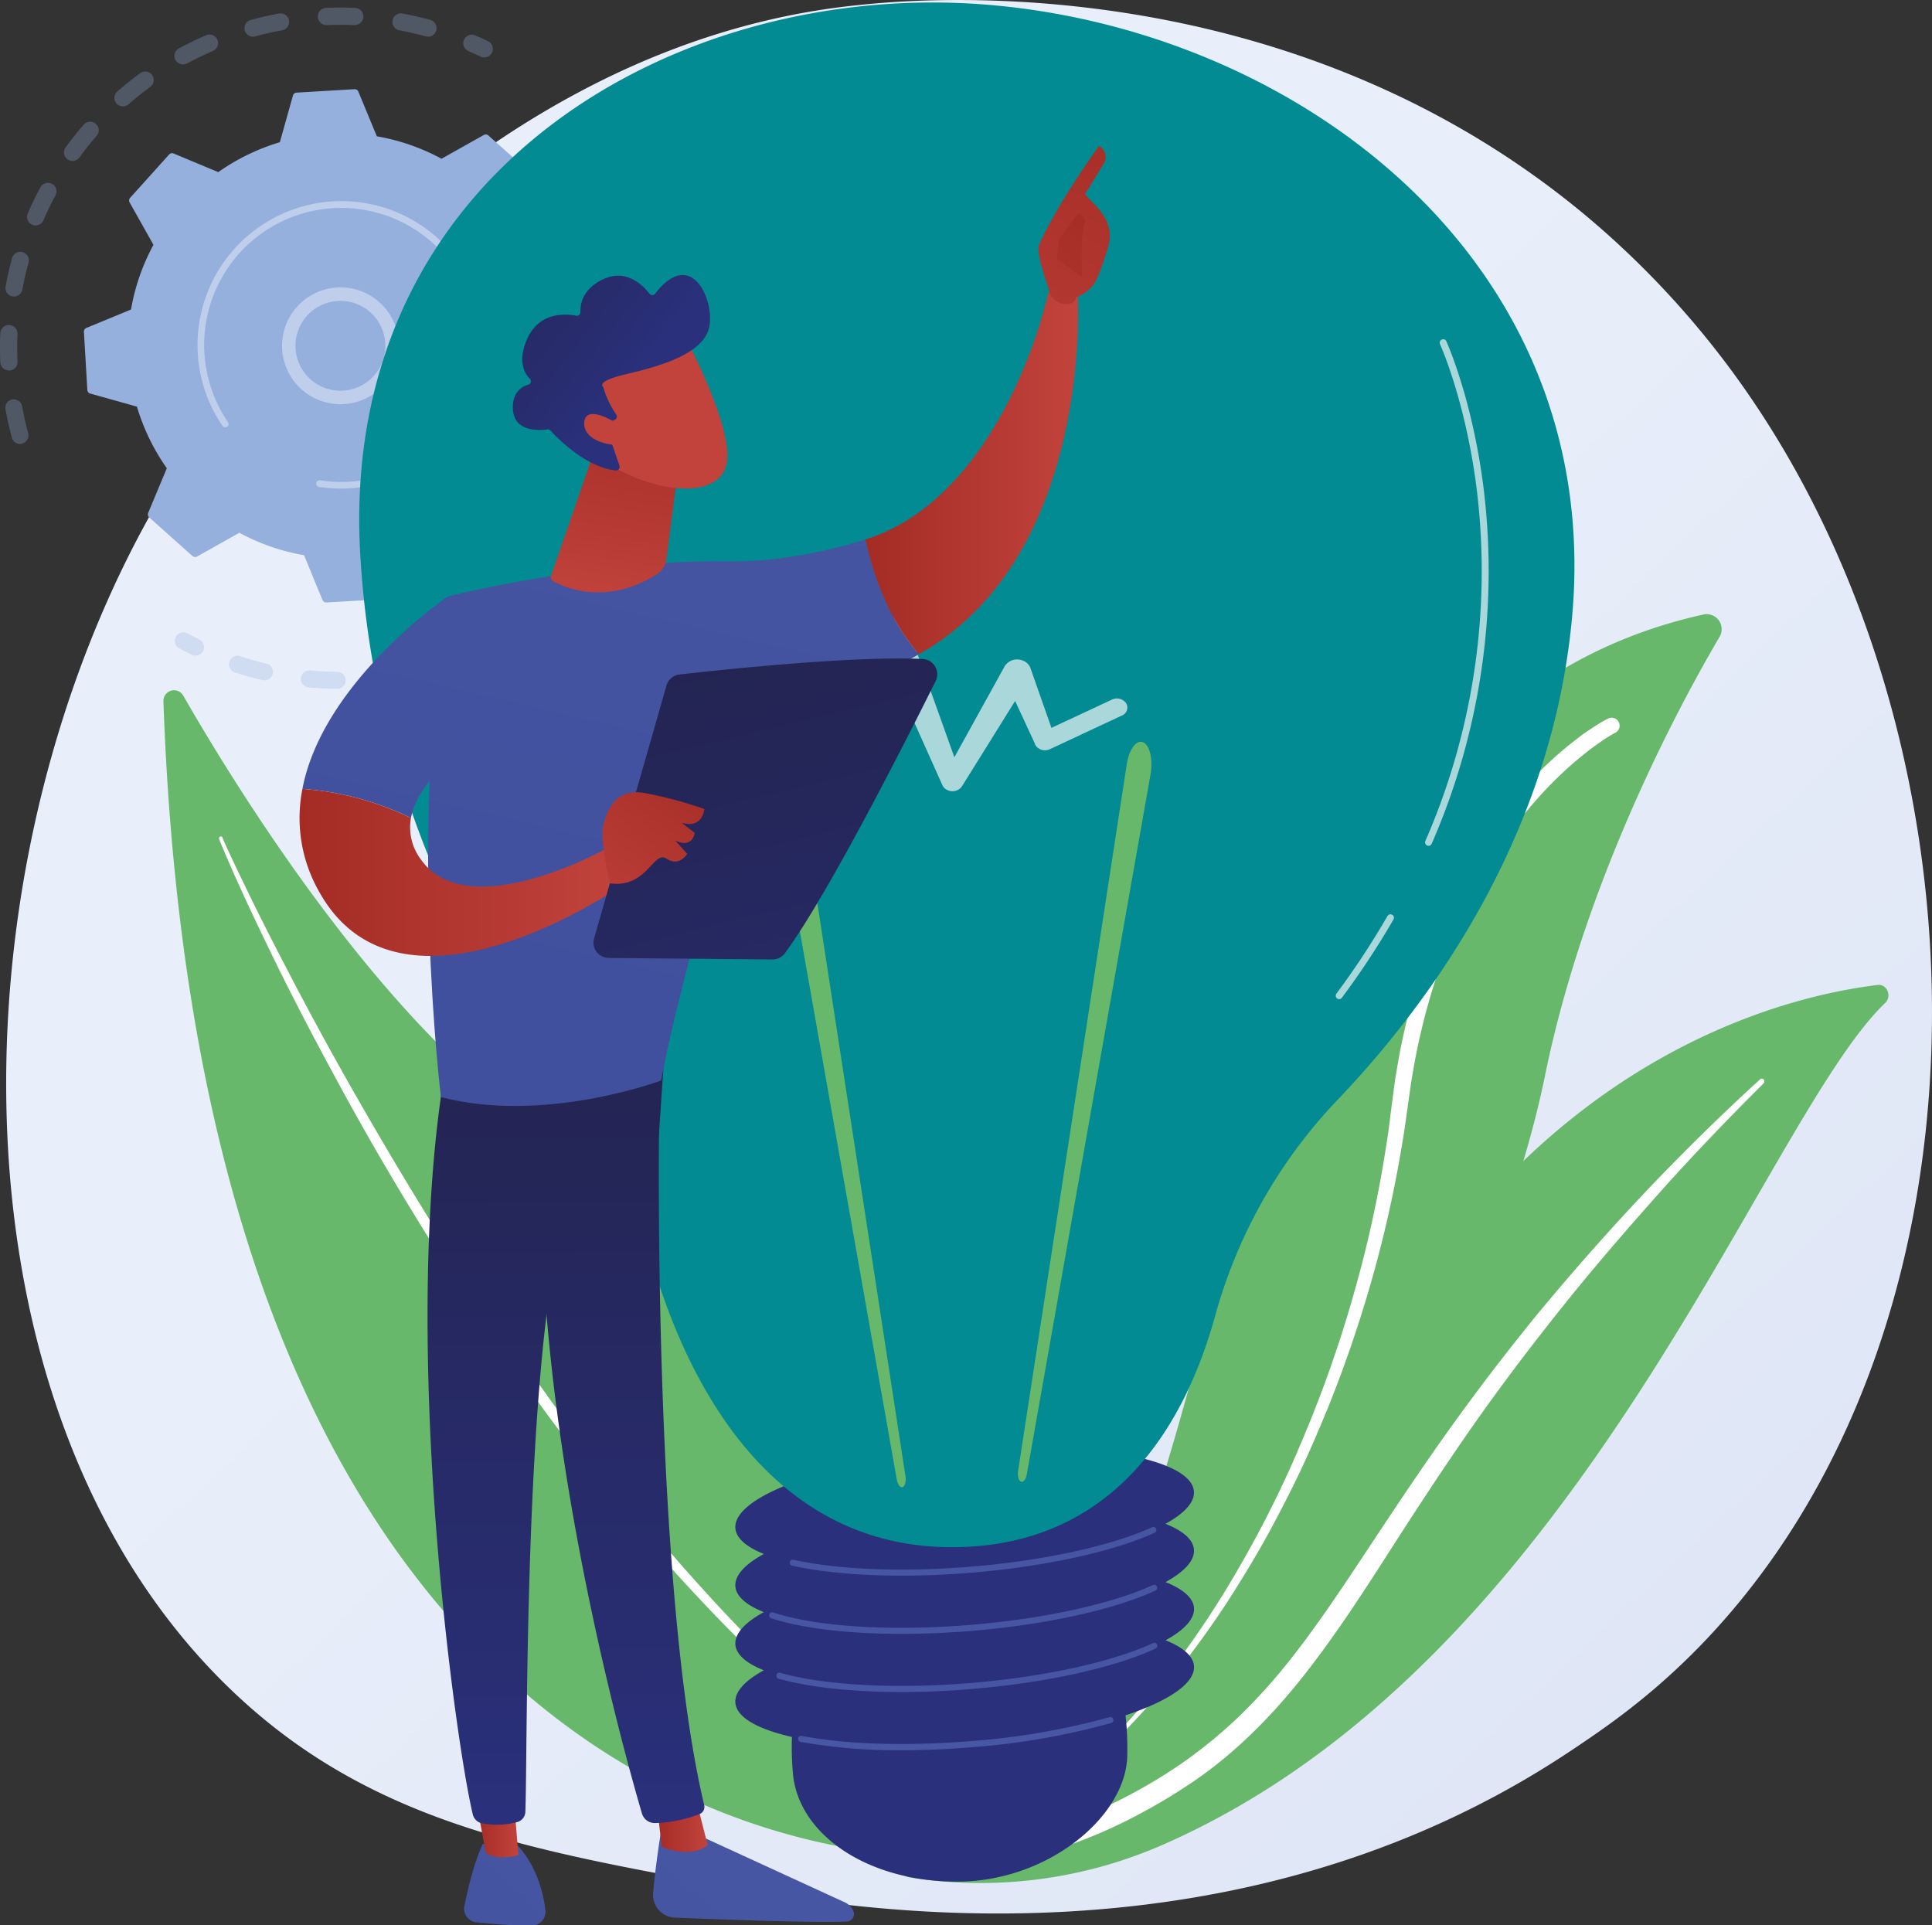<svg xmlns="http://www.w3.org/2000/svg" xmlns:xlink="http://www.w3.org/1999/xlink" viewBox="0 0 562.25 560.33"><rect x="0" y="0" width="562.25" height="560.33" fill="#333333" stroke="none"/><defs><style>.cls-1{isolation:isolate;}.cls-2{fill:url(#linear-gradient);}.cls-3{fill:#67b86a;}.cls-15,.cls-4,.cls-5{fill:#fff;}.cls-4{mix-blend-mode:soft-light;}.cls-6{opacity:0.3;}.cls-7{fill:#95b0dd;}.cls-8{fill:#beceeb;}.cls-9{fill:url(#linear-gradient-2);}.cls-10{fill:url(#linear-gradient-3);}.cls-11{fill:url(#linear-gradient-4);}.cls-12{fill:url(#linear-gradient-5);}.cls-13{fill:url(#linear-gradient-6);}.cls-14{fill:#028b92;}.cls-15{opacity:0.66;}.cls-16{fill:url(#linear-gradient-7);}.cls-17{fill:url(#linear-gradient-8);}.cls-18{fill:url(#linear-gradient-9);}.cls-19{fill:url(#linear-gradient-10);}.cls-20{fill:url(#linear-gradient-11);}.cls-21{fill:url(#linear-gradient-12);}.cls-22{fill:url(#linear-gradient-13);}.cls-23{fill:url(#linear-gradient-14);}.cls-24{fill:url(#linear-gradient-15);}.cls-25{fill:url(#linear-gradient-16);}.cls-26{fill:url(#linear-gradient-17);}.cls-27{fill:url(#linear-gradient-18);}.cls-28{fill:url(#linear-gradient-19);}.cls-29{fill:url(#linear-gradient-20);}.cls-30{fill:url(#linear-gradient-21);}.cls-31{fill:url(#linear-gradient-22);}.cls-32{fill:url(#linear-gradient-23);}.cls-33{fill:url(#linear-gradient-24);}</style><linearGradient id="linear-gradient" x1="783.73" y1="663.76" x2="388.56" y2="243.09" gradientUnits="userSpaceOnUse"><stop offset="0" stop-color="#dae1f3"></stop><stop offset="1" stop-color="#e9effa"></stop></linearGradient><linearGradient id="linear-gradient-2" x1="472.26" y1="63.94" x2="458.75" y2="328.77" gradientUnits="userSpaceOnUse"><stop offset="0" stop-color="#232451"></stop><stop offset="1" stop-color="#2a307b"></stop></linearGradient><linearGradient id="linear-gradient-3" x1="445.23" y1="532.77" x2="522.24" y2="212.54" gradientUnits="userSpaceOnUse"><stop offset="0" stop-color="#4857a3"></stop><stop offset="1" stop-color="#40509e"></stop></linearGradient><linearGradient id="linear-gradient-4" x1="443.69" y1="532.41" x2="520.71" y2="212.18" xlink:href="#linear-gradient-3"></linearGradient><linearGradient id="linear-gradient-5" x1="438.78" y1="531.23" x2="515.8" y2="211" xlink:href="#linear-gradient-3"></linearGradient><linearGradient id="linear-gradient-6" x1="437.84" y1="531" x2="514.85" y2="210.77" xlink:href="#linear-gradient-3"></linearGradient><linearGradient id="linear-gradient-7" x1="415.29" y1="534.18" x2="249.5" y2="714.52" xlink:href="#linear-gradient-3"></linearGradient><linearGradient id="linear-gradient-8" x1="361.48" y1="547.57" x2="376.21" y2="547.57" gradientUnits="userSpaceOnUse"><stop offset="0" stop-color="#a42c25"></stop><stop offset="1" stop-color="#c1433c"></stop></linearGradient><linearGradient id="linear-gradient-9" x1="350.17" y1="318.65" x2="351.52" y2="544.3" xlink:href="#linear-gradient-2"></linearGradient><linearGradient id="linear-gradient-10" x1="378.1" y1="499.98" x2="212.3" y2="680.33" xlink:href="#linear-gradient-3"></linearGradient><linearGradient id="linear-gradient-11" x1="308.4" y1="546.82" x2="321.12" y2="546.82" xlink:href="#linear-gradient-8"></linearGradient><linearGradient id="linear-gradient-12" x1="329.01" y1="318.78" x2="330.36" y2="544.43" xlink:href="#linear-gradient-2"></linearGradient><linearGradient id="linear-gradient-13" x1="395.72" y1="84.24" x2="342.67" y2="311.26" xlink:href="#linear-gradient-3"></linearGradient><linearGradient id="linear-gradient-14" x1="422.08" y1="152.89" x2="484.01" y2="152.89" xlink:href="#linear-gradient-8"></linearGradient><linearGradient id="linear-gradient-15" x1="509.37" y1="46.23" x2="436.37" y2="162.62" xlink:href="#linear-gradient-8"></linearGradient><linearGradient id="linear-gradient-16" x1="493.05" y1="78.49" x2="434.03" y2="140.39" xlink:href="#linear-gradient-8"></linearGradient><linearGradient id="linear-gradient-17" x1="326.24" y1="68.01" x2="273.18" y2="295.03" xlink:href="#linear-gradient-3"></linearGradient><linearGradient id="linear-gradient-18" x1="257.44" y1="269.93" x2="352.66" y2="269.93" xlink:href="#linear-gradient-8"></linearGradient><linearGradient id="linear-gradient-19" x1="381.28" y1="202.48" x2="433.42" y2="419.72" xlink:href="#linear-gradient-2"></linearGradient><linearGradient id="linear-gradient-20" x1="376.16" y1="235.07" x2="335.45" y2="288.94" xlink:href="#linear-gradient-8"></linearGradient><linearGradient id="linear-gradient-21" x1="355.65" y1="129.54" x2="345.52" y2="193.05" xlink:href="#linear-gradient-8"></linearGradient><linearGradient id="linear-gradient-22" x1="-4158.63" y1="626.38" x2="-4199.84" y2="552.74" gradientTransform="matrix(0.75, -0.67, 0.67, 0.75, 5798.91, -2153.55)" xlink:href="#linear-gradient-8"></linearGradient><linearGradient id="linear-gradient-23" x1="-5587.73" y1="-1977.18" x2="-5575.96" y2="-1910.07" gradientTransform="matrix(0.75, -0.67, 0.67, 0.75, 5798.91, -2153.55)" xlink:href="#linear-gradient-2"></linearGradient><linearGradient id="linear-gradient-24" x1="-4168.49" y1="631.91" x2="-4209.7" y2="558.27" gradientTransform="matrix(0.75, -0.67, 0.67, 0.75, 5798.91, -2153.55)" xlink:href="#linear-gradient-8"></linearGradient></defs><title>idee-illustration</title><g class="cls-1"><g id="Ebene_1" data-name="Ebene 1"><path class="cls-2" d="M665.08,495c-14.59,15-27.64,23.88-37.63,30.55C530,590.62,418.56,571.86,384.12,565.45c-55.58-10.34-102.49-17.64-142.8-54.06C149.73,428.65,154.18,256,224.17,149.1,232.47,136.42,302.35,32.83,414,18.24c2.73-.36,4.76-.56,6.55-.75C437.83,15.66,544.87,6,632.15,79.13a260.52,260.52,0,0,1,51.24,58.14C751.56,242.56,751.78,405.62,665.08,495Z" transform="translate(-170.26 -16.06)"></path><path class="cls-3" d="M718.91,307.92c2-1.94.5-5.54-2.2-5.21-27.39,3.31-99.88,20.86-149.35,113.41-52.85,98.86-95.3,129.7-132.81,138.57a4,4,0,0,0,.27,7.74,132.17,132.17,0,0,0,73.29-9.26C630.11,500.17,682.91,342.39,718.91,307.92Z" transform="translate(-170.26 -16.06)"></path><path class="cls-4" d="M683.5,331.34c-10.27,10.24-20.34,20.68-30,31.51s-19.2,21.85-28.31,33.23-17.94,23-26.34,35-16.4,24.26-24.35,36.66-16,24.83-25.24,36.48-19.82,22.27-32,30.51c-3,2-6.1,4-9.26,5.84s-6.32,3.55-9.54,5.19a148.07,148.07,0,0,1-20,8.28,143.27,143.27,0,0,1-42.25,6.86,2.92,2.92,0,0,1-.15-5.81h0c3.46-.15,6.91-.35,10.34-.71,1.72-.15,3.43-.38,5.14-.57s3.42-.47,5.11-.79a134.14,134.14,0,0,0,20.06-5A152.14,152.14,0,0,0,514,529.36,138.55,138.55,0,0,0,530.41,516a162.29,162.29,0,0,0,14.44-15.82c9-11.24,17-23.52,25.15-35.81s16.33-24.55,25-36.44q6.5-8.94,13.27-17.62c2.25-2.9,4.55-5.76,6.84-8.63s4.65-5.66,7-8.47q14.16-16.8,29.24-32.63c10.1-10.49,20.46-20.69,31.17-30.44a.69.69,0,0,1,1,.09A.82.82,0,0,1,683.5,331.34Z" transform="translate(-170.26 -16.06)"></path><path class="cls-3" d="M217.82,220.16a3.09,3.09,0,0,1,5.77-1.66c15.48,27,58.29,96.45,104.94,127.26,76,50.18,142.31,146.06,118.06,210.53C446.59,556.29,230.14,570.48,217.82,220.16Z" transform="translate(-170.26 -16.06)"></path><path class="cls-5" d="M234,260.14c.32.93.65,1.67,1,2.49l1,2.38,2.06,4.73c1.39,3.15,2.83,6.27,4.27,9.4q4.37,9.35,8.92,18.61c6.1,12.33,12.53,24.49,19.14,36.56s13.53,24,20.71,35.71,14.55,23.38,22.29,34.76a660.39,660.39,0,0,0,50.29,65.51c9.2,10.26,18.66,20.29,28.69,29.75A357.5,357.5,0,0,0,424,526.52a.54.54,0,0,0,.66-.86h0a400.25,400.25,0,0,1-30.79-27.24c-9.82-9.57-19.08-19.69-28.05-30s-17.53-21.08-25.84-32-16.15-22.16-23.94-33.45c-15.47-22.65-29.73-46.12-43.33-70q-10.17-17.89-19.63-36.19-4.76-9.14-9.32-18.36l-4.49-9.27-2.19-4.65-1.07-2.34c-.34-.77-.71-1.6-1-2.28l0-.12a.54.54,0,0,0-1,.37Z" transform="translate(-170.26 -16.06)"></path><path class="cls-3" d="M448.55,558.13c-9.72,2.78-16-10-7.88-15.93,24.15-17.74,53.45-48.41,68.78-98.67,28.1-92.13,45.67-224,156.49-248.62a4.37,4.37,0,0,1,4.75,6.48c-11.46,19.49-39.18,70.67-50.82,127.8C606.87,392.92,550,529.11,448.55,558.13Z" transform="translate(-170.26 -16.06)"></path><path class="cls-5" d="M640.14,229.41l-.21.11-.28.16-.58.33-1.18.74c-.79.5-1.58,1-2.35,1.58-1.55,1.08-3.07,2.23-4.55,3.43a104.89,104.89,0,0,0-8.53,7.67c-2.72,2.69-5.28,5.55-7.73,8.5s-4.77,6-7,9.15a156.55,156.55,0,0,0-20.11,41.37A192,192,0,0,0,582,324.9l-1,5.71-.82,5.75-.82,5.82c-.27,1.95-.55,3.9-.89,5.84a355.31,355.31,0,0,1-10.61,46l-1.73,5.64-1.85,5.6c-.6,1.87-1.26,3.72-1.92,5.57s-1.29,3.71-2,5.54c-2.73,7.37-5.75,14.63-8.93,21.82s-6.73,14.2-10.41,21.14-7.71,13.68-11.9,20.32-8.74,13.05-13.49,19.3a232.53,232.53,0,0,1-15.22,17.94A188.77,188.77,0,0,1,483.31,533a167.71,167.71,0,0,1-19,13.82,167.12,167.12,0,0,0,18.59-14.26,190.06,190.06,0,0,0,16.58-16.52q7.77-8.74,14.71-18.18t13-19.42q6.06-10,11.42-20.39t9.91-21.16c3.05-7.17,5.94-14.4,8.53-21.75.68-1.82,1.26-3.68,1.9-5.52s1.26-3.68,1.83-5.54l1.74-5.57,1.63-5.61A350,350,0,0,0,574,347.34c.31-1.91.55-3.84.79-5.77s.47-3.83.74-5.8l.79-5.88,1-5.85A195.34,195.34,0,0,1,583,301a162.38,162.38,0,0,1,8.66-22.17,152,152,0,0,1,12-20.61A127.7,127.7,0,0,1,619,239.92a113,113,0,0,1,9-7.93c.78-.63,1.6-1.22,2.39-1.83s1.63-1.18,2.47-1.73,1.69-1.12,2.55-1.66c.44-.26.87-.53,1.33-.78l.69-.39.36-.19.45-.22a2.31,2.31,0,0,1,2.1,4.12Z" transform="translate(-170.26 -16.06)"></path><g class="cls-6"><path class="cls-7" d="M176.51,145.25a2.49,2.49,0,0,1-2.79-1.8c-.73-2.71-1.35-5.49-1.86-8.26a2.48,2.48,0,0,1,2-2.88h0a2.48,2.48,0,0,1,2.84,2c.48,2.63,1.07,5.27,1.76,7.84a2.47,2.47,0,0,1-1.74,3Zm-3.28-21.37-.29,0a2.49,2.49,0,0,1-2.59-2.38c-.12-2.81-.12-5.65,0-8.45a2.48,2.48,0,1,1,5,.21c-.11,2.66-.11,5.36,0,8A2.49,2.49,0,0,1,173.23,123.88Zm1.5-21.56a2.64,2.64,0,0,1-.84,0,2.48,2.48,0,0,1-2-2.89c.51-2.77,1.14-5.54,1.89-8.25a2.48,2.48,0,1,1,4.79,1.32c-.71,2.57-1.32,5.2-1.8,7.83A2.49,2.49,0,0,1,174.73,102.32ZM181,81.63a2.48,2.48,0,0,1-2.67-3.43c1.12-2.58,2.36-5.15,3.69-7.62a2.48,2.48,0,1,1,4.37,2.35c-1.26,2.35-2.44,4.78-3.5,7.24A2.49,2.49,0,0,1,181,81.63Zm10.75-18.76a2.49,2.49,0,0,1-2.4-3.92c1.66-2.26,3.43-4.49,5.28-6.61a2.48,2.48,0,0,1,3.75,3.26c-1.76,2-3.45,4.13-5,6.28A2.51,2.51,0,0,1,191.77,62.87ZM206.4,47a2.48,2.48,0,0,1-2-4.32c2.12-1.85,4.34-3.62,6.61-5.28a2.48,2.48,0,1,1,2.93,4c-2.16,1.58-4.27,3.27-6.28,5A2.42,2.42,0,0,1,206.4,47Zm88.84-20.3a2.67,2.67,0,0,1-1.05-.06c-2.57-.7-5.21-1.3-7.84-1.78a2.49,2.49,0,0,1,.89-4.89c2.77.51,5.55,1.14,8.26,1.88a2.49,2.49,0,0,1-.26,4.85Zm-71.06,8A2.48,2.48,0,0,1,222.61,30c2.47-1.32,5-2.56,7.62-3.67a2.48,2.48,0,1,1,2,4.56c-2.45,1.06-4.89,2.23-7.24,3.49A2.5,2.5,0,0,1,224.18,34.67Zm49.69-11.34a2.07,2.07,0,0,1-.5,0c-2.66-.1-5.37-.1-8,0a2.48,2.48,0,0,1-.22-5c2.81-.12,5.66-.13,8.47,0a2.48,2.48,0,0,1,.29,4.93Zm-29.62,3.35a2.48,2.48,0,0,1-1-4.85c2.7-.73,5.48-1.37,8.25-1.87h0a2.48,2.48,0,0,1,.84,4.89c-2.63.48-5.27,1.08-7.84,1.78A2,2,0,0,1,244.25,26.68Z" transform="translate(-170.26 -16.06)"></path><path class="cls-7" d="M311.56,32.74a2.45,2.45,0,0,1-1.47-.21c-1.15-.56-2.33-1.1-3.52-1.61a2.48,2.48,0,0,1,2-4.55c1.24.53,2.49,1.1,3.7,1.68a2.49,2.49,0,0,1,1.17,3.31A2.46,2.46,0,0,1,311.56,32.74Z" transform="translate(-170.26 -16.06)"></path></g><g class="cls-6"><path class="cls-7" d="M361.55,89.54a2.49,2.49,0,0,1-2.75-1.68c-.4-1.21-.83-2.44-1.29-3.64a2.48,2.48,0,1,1,4.65-1.75c.48,1.27.93,2.56,1.36,3.84a2.49,2.49,0,0,1-1.58,3.13Z" transform="translate(-170.26 -16.06)"></path><path class="cls-7" d="M285.26,215.29c-1.13.19-2.26.35-3.4.49a2.48,2.48,0,1,1-.63-4.92c2.64-.33,5.25-.78,7.8-1.32a2.48,2.48,0,1,1,1,4.86C288.48,214.73,286.87,215,285.26,215.29Zm-16.49,1.25a2.77,2.77,0,0,1-.42,0c-2.77,0-5.56-.17-8.31-.43a2.48,2.48,0,1,1,.46-4.94c2.61.25,5.27.38,7.9.41a2.48,2.48,0,0,1,.37,4.93Zm33.85-5.73a2.48,2.48,0,0,1-1.23-4.78c2.46-.89,4.93-1.9,7.32-3a2.49,2.49,0,0,1,2.07,4.52c-2.52,1.15-5.11,2.21-7.71,3.15A2.46,2.46,0,0,1,302.62,210.81Zm-55,3.19a2.46,2.46,0,0,1-1,0c-2.69-.63-5.39-1.39-8-2.25a2.48,2.48,0,0,1,1.54-4.72c2.49.82,5,1.54,7.61,2.14a2.48,2.48,0,0,1-.17,4.87Zm74-12.57a2.47,2.47,0,0,1-2.49-1.11,2.5,2.5,0,0,1,.76-3.43c2.21-1.41,4.39-2.93,6.48-4.53a2.48,2.48,0,1,1,3,3.95c-2.2,1.68-4.49,3.28-6.82,4.77A2.5,2.5,0,0,1,321.7,201.43Zm16.56-13.34a2.42,2.42,0,0,1-2.14-.69,2.48,2.48,0,0,1,0-3.51c1.85-1.86,3.65-3.82,5.34-5.83a2.48,2.48,0,0,1,3.8,3.19c-1.78,2.12-3.67,4.18-5.62,6.14A2.48,2.48,0,0,1,338.26,188.09Zm13.26-16.63a2.45,2.45,0,0,1-1.71-.35,2.48,2.48,0,0,1-.78-3.42c1.41-2.23,2.73-4.54,3.94-6.86a2.48,2.48,0,0,1,4.41,2.29c-1.28,2.45-2.67,4.88-4.15,7.22A2.51,2.51,0,0,1,351.52,171.46Zm9.32-19.13a2.37,2.37,0,0,1-1.23-.11,2.48,2.48,0,0,1-1.5-3.17c.89-2.48,1.67-5,2.34-7.56a2.48,2.48,0,0,1,4.8,1.27c-.7,2.67-1.53,5.35-2.46,8A2.49,2.49,0,0,1,360.84,152.33Zm4.89-20.71a2.27,2.27,0,0,1-.69,0,2.48,2.48,0,0,1-2.17-2.76c.32-2.6.53-5.25.62-7.88a2.48,2.48,0,1,1,5,.18c-.1,2.76-.32,5.56-.65,8.3A2.48,2.48,0,0,1,365.73,131.62Zm.22-21.27-.15,0a2.47,2.47,0,0,1-2.71-2.22c-.19-1.93-.45-3.87-.75-5.78-.11-.69-.23-1.38-.36-2.06a2.49,2.49,0,0,1,2-2.89,2.45,2.45,0,0,1,2.89,2c.14.72.26,1.45.38,2.17.32,2,.59,4,.79,6.08A2.48,2.48,0,0,1,366,110.35Z" transform="translate(-170.26 -16.06)"></path><path class="cls-7" d="M227.55,206.83a2.46,2.46,0,0,1-1.48-.21c-1.21-.59-2.43-1.22-3.63-1.86a2.48,2.48,0,0,1,2.36-4.37c1.13.61,2.29,1.2,3.44,1.76a2.49,2.49,0,0,1,1.14,3.32A2.45,2.45,0,0,1,227.55,206.83Z" transform="translate(-170.26 -16.06)"></path></g><path class="cls-7" d="M226.27,177.88a1.16,1.16,0,0,0,1.34.15l12.31-6.92a61.22,61.22,0,0,0,18.82,6.53l5.37,13.05a1.15,1.15,0,0,0,1.14.71l16.91-1a1.17,1.17,0,0,0,1-.85L287,176a61.38,61.38,0,0,0,17.93-8.7l13,5.42a1.14,1.14,0,0,0,1.31-.3l11.25-12.65a1.15,1.15,0,0,0,.14-1.34l-6.91-12.31a61.22,61.22,0,0,0,6.53-18.82l13-5.37a1.17,1.17,0,0,0,.71-1.14l-1-16.91a1.17,1.17,0,0,0-.85-1L328.63,99a61.63,61.63,0,0,0-8.7-17.93l5.42-13a1.16,1.16,0,0,0-.3-1.31L312.4,55.49a1.16,1.16,0,0,0-1.34-.15l-12.31,6.92a61.31,61.31,0,0,0-18.82-6.53l-5.38-13a1.15,1.15,0,0,0-1.14-.71l-16.9,1a1.16,1.16,0,0,0-1,.85l-3.81,13.58a61.7,61.7,0,0,0-17.92,8.7l-13-5.42a1.15,1.15,0,0,0-1.31.3L208.14,73.62A1.16,1.16,0,0,0,208,75l6.92,12.31a61.22,61.22,0,0,0-6.53,18.82l-13,5.37a1.16,1.16,0,0,0-.71,1.15l1,16.9a1.17,1.17,0,0,0,.85,1.05l13.58,3.8a61.38,61.38,0,0,0,8.7,17.93l-5.43,13a1.16,1.16,0,0,0,.3,1.31Z" transform="translate(-170.26 -16.06)"></path><path class="cls-8" d="M272,133.49a17,17,0,1,1,2.43-.57A17.46,17.46,0,0,1,272,133.49Zm-4.75-29.69a13.84,13.84,0,0,0-1.88.44,13.07,13.07,0,1,0,10,.87A12.88,12.88,0,0,0,267.28,103.8Z" transform="translate(-170.26 -16.06)"></path><path class="cls-8" d="M276.29,157.71c-1.41.22-2.84.38-4.28.47h0l-1.36.06a41.63,41.63,0,0,1-6.7-.36h-.09l-.25,0-.5-.07a1,1,0,0,1-.83-.82,1.07,1.07,0,0,1,0-.31,1,1,0,0,1,1.13-.83,40.71,40.71,0,0,0,8.48.4,39.87,39.87,0,1,0-42.14-37.46c.08,1.35.23,2.7.44,4a39.71,39.71,0,0,0,6.41,16.08,1.16,1.16,0,0,1,.16.4,1,1,0,0,1-.42,1A1,1,0,0,1,235,140a41.72,41.72,0,0,1-6.73-16.88,41.89,41.89,0,0,1,38.86-48.46,41.87,41.87,0,0,1,43.77,35,42.76,42.76,0,0,1,.47,4.28,41.87,41.87,0,0,1-35,43.77Z" transform="translate(-170.26 -16.06)"></path><path class="cls-9" d="M517.71,467c-.23-2.93-3.22-5.45-8.27-7.48,5.49-3,8.53-6.27,8.27-9.46-.78-9.63-31.28-15-68.12-12.06s-66.09,13.19-65.32,22.82c.24,2.92,3.22,5.45,8.28,7.48-5.5,3-8.53,6.27-8.28,9.45.24,2.93,3.22,5.45,8.28,7.48-5.5,3-8.53,6.28-8.28,9.46.24,2.92,3.22,5.45,8.28,7.47-5.5,3-8.53,6.28-8.28,9.46.35,4.26,6.51,7.69,16.46,9.94A85,85,0,0,0,401,532c1.44,17.75,21.41,31.67,47.81,31.67s49.26-19,49.51-36.78a89.74,89.74,0,0,0-.51-11.62c12.63-4.22,20.32-9.37,19.92-14.37-.23-2.92-3.22-5.45-8.27-7.48,5.49-3,8.53-6.27,8.27-9.45-.23-2.92-3.22-5.45-8.27-7.48C514.93,473.46,518,470.22,517.71,467Z" transform="translate(-170.26 -16.06)"></path><path class="cls-10" d="M432.54,525.43A159.55,159.55,0,0,1,403.31,523a.89.89,0,1,1,.33-1.74c12.94,2.48,30.24,3,48.69,1.54a209.36,209.36,0,0,0,40.83-7,.88.88,0,1,1,.5,1.69,210,210,0,0,1-41.19,7.11C445.62,525.16,438.92,525.43,432.54,525.43Z" transform="translate(-170.26 -16.06)"></path><path class="cls-11" d="M432.72,508.48c-14.22,0-26.93-1.34-35.89-3.89a.88.88,0,0,1-.61-1.09.9.9,0,0,1,1.1-.61c12.77,3.63,33.33,4.76,55,3,21.44-1.73,41.43-6.08,53.48-11.64a.88.88,0,1,1,.75,1.6c-12.24,5.65-32.45,10.05-54.09,11.8C445.72,508.21,439.07,508.48,432.72,508.48Z" transform="translate(-170.26 -16.06)"></path><path class="cls-12" d="M432.54,491.56c-15.35,0-28.79-1.57-37.83-4.55a.88.88,0,0,1,.55-1.68c12.59,4.15,33.92,5.51,57.07,3.64,21.44-1.73,41.43-6.08,53.48-11.64a.89.89,0,0,1,.75,1.61c-12.24,5.64-32.46,10.05-54.09,11.8C445.61,491.29,438.91,491.56,432.54,491.56Z" transform="translate(-170.26 -16.06)"></path><path class="cls-13" d="M432.66,474.62c-12.18,0-23.26-1-31.87-2.9a.88.88,0,0,1-.67-1.05.89.89,0,0,1,1.05-.68c12.95,2.88,31.6,3.63,51.16,2.05,21.24-1.71,41.14-6,53.21-11.51a.87.87,0,0,1,1.17.43.88.88,0,0,1-.44,1.18c-12.25,5.57-32.36,9.93-53.8,11.66C445.69,474.35,439,474.62,432.66,474.62Z" transform="translate(-170.26 -16.06)"></path><path class="cls-14" d="M359.54,381.56A124.72,124.72,0,0,0,337.23,338c-21.94-27.64-57.73-83.87-62.13-160.61C268.69,65.77,367.68,9.89,458,17.47S637.48,92.32,627.72,196.15c-6,63.9-41.76,112.36-68.39,140.19a147.84,147.84,0,0,0-35.5,62.89c-8,28.85-27,64.8-72.2,67C393.15,469.06,368.85,414.55,359.54,381.56Z" transform="translate(-170.26 -16.06)"></path><path class="cls-3" d="M466.57,444l31.61-205.58c.65-4.24,2.74-7.1,4.67-6.37s2.95,4.77,2.3,9c0,.12,0,.26-.06.37l-36,203.66c-.27,1.53-1,2.5-1.74,2.16S466.34,445.45,466.57,444Z" transform="translate(-170.26 -16.06)"></path><path class="cls-3" d="M433.76,445.6,402.15,240c-.65-4.25-2.74-7.1-4.66-6.37s-3,4.76-2.31,9c0,.12,0,.26.06.37l36,203.66c.28,1.53,1.05,2.5,1.74,2.16S434,447.08,433.76,445.6Z" transform="translate(-170.26 -16.06)"></path><path class="cls-15" d="M498,220.74a3.31,3.31,0,0,0-4.15-1.07l-17.6,8.22-6.11-17.41a3.71,3.71,0,0,0-2.14-2.15,4.35,4.35,0,0,0-5.41,1.67l0,.05L448,236.44l-13.43-37.56,0-.07a4.33,4.33,0,0,0-2-2.29,5.27,5.27,0,0,0-6.64,1.31l-20.24,27.85a2.44,2.44,0,0,0,.72,3.52,3.39,3.39,0,0,0,4.3-.47l17.82-19.87,16,35.74v0A2.85,2.85,0,0,0,446,246a3.35,3.35,0,0,0,4.2-1.09l15.48-24.84,5.83,12.57,0,.11a2.15,2.15,0,0,0,.14.26,3.31,3.31,0,0,0,4.15,1.08l20.89-9.76A2.49,2.49,0,0,0,498,220.74Z" transform="translate(-170.26 -16.06)"></path><path class="cls-15" d="M560,306.84a1,1,0,0,1-.6-.2,1,1,0,0,1-.21-1.42,234.18,234.18,0,0,0,14.85-22.56,1,1,0,1,1,1.75,1,237.42,237.42,0,0,1-15,22.75A1,1,0,0,1,560,306.84Z" transform="translate(-170.26 -16.06)"></path><path class="cls-15" d="M586,262.22a1,1,0,0,1-.4-.09,1,1,0,0,1-.53-1.33,196.13,196.13,0,0,0,15-101.88c-3.18-26-10.66-42.52-10.73-42.68a1,1,0,0,1,.5-1.35,1,1,0,0,1,1.34.5c.08.17,7.66,16.93,10.89,43.2a198.16,198.16,0,0,1-15.15,103A1,1,0,0,1,586,262.22Z" transform="translate(-170.26 -16.06)"></path><path class="cls-16" d="M362.88,547.61s-1.71,9.72-2.55,19.35a6.63,6.63,0,0,0,6.34,7.18c12.81.53,40.22,1.57,50.06,1.13a2.16,2.16,0,0,0,1.9-2.95,4.85,4.85,0,0,0-2.47-2.61l-45.28-20.8Z" transform="translate(-170.26 -16.06)"></path><path class="cls-17" d="M361.48,541.9l1.38,11.63s7.93,3.69,13.35-.47l-3.29-12.95Z" transform="translate(-170.26 -16.06)"></path><path class="cls-18" d="M362.52,323.31c-.6,3-3.2,151.52,12.67,218.06a2.26,2.26,0,0,1-1.33,2.63,39.35,39.35,0,0,1-12.92,2.62,3.89,3.89,0,0,1-3.86-2.79C352.54,528.39,330.8,451,328,377.15c-3.17-82.56,0-2.81,0-2.81l1.85-51Z" transform="translate(-170.26 -16.06)"></path><path class="cls-19" d="M310.8,552.68s-2.73,4.91-5.38,18a4,4,0,0,0,3.56,4.84c4.23.42,10.75,1,16,.92a4,4,0,0,0,4-4.5c-.58-4.76-2.38-12.57-7.94-18.65Z" transform="translate(-170.26 -16.06)"></path><path class="cls-20" d="M308.4,537.73l3.23,17.58s3.18,2.37,9.49.65l-1.54-18.91Z" transform="translate(-170.26 -16.06)"></path><path class="cls-21" d="M299.69,327.87c-13,78.34,2.82,193.62,8.15,216.19a3.51,3.51,0,0,0,2.84,2.67,23.71,23.71,0,0,0,10.15-.41,3.21,3.21,0,0,0,2.32-3c.72-18.24-.57-130.23,11.52-174.49a10.15,10.15,0,0,1,3.88-5.55L362,346.63l1.8-27Z" transform="translate(-170.26 -16.06)"></path><path class="cls-22" d="M382.41,179.42c-38.9-.64-81.83,10.22-81.83,10.22-11.59,67.66-2,145.7-2,145.7,30.11,7.9,64.09-4.83,64.09-4.83,5-28.28,28.36-107.87,28.36-107.87,19-2.36,33.75-8.92,46.65-16.17-9.84-11.4-13.57-24.83-15.58-33.4C408.33,177.34,394.41,179.62,382.41,179.42Z" transform="translate(-170.26 -16.06)"></path><path class="cls-23" d="M483.88,101.37c-3.82-4.62-8.57,0-8.57,0-5.73,24.18-22.39,62.11-53.23,71.7,2,8.57,5.74,22,15.58,33.4C488.84,177.7,483.88,101.37,483.88,101.37Z" transform="translate(-170.26 -16.06)"></path><path class="cls-24" d="M483.25,102.62c.67,1.15-3.43,4-7.22-.44-.63-2.41-4.43-12.5-3.41-14.81,5.4-12.27,17.47-28.83,17.47-28.83a3.66,3.66,0,0,1,1.55,4.86L486,72.6c2.14,2.42,4.51,4.33,6.12,7.46a10.48,10.48,0,0,1,.65,7.74c-.77,2.58-1.85,6-3,8.67A10.33,10.33,0,0,1,483.25,102.62Z" transform="translate(-170.26 -16.06)"></path><path class="cls-25" d="M484,78.23l-5.39,7.1-.84,6.06,7.37,5.25s-.47-11.55.47-14.29S485.48,78.63,484,78.23Z" transform="translate(-170.26 -16.06)"></path><path class="cls-26" d="M315.51,227.31l-14.93-37.67s-36.33,24.69-42.31,56a86,86,0,0,1,31.59,8.47C292.55,239.32,315.51,227.31,315.51,227.31Z" transform="translate(-170.26 -16.06)"></path><path class="cls-27" d="M347.26,262.75s-40.8,23.06-54.56,3.37a15.48,15.48,0,0,1-2.84-12,86,86,0,0,0-31.59-8.47,43.2,43.2,0,0,0,4.7,29.62c24.11,44.11,89.69-2.44,89.69-2.44Z" transform="translate(-170.26 -16.06)"></path><path class="cls-28" d="M343.15,289.17l21.07-73.61a4.47,4.47,0,0,1,3.78-3.2c5-.56,15.63-1.74,27.76-2.76,14.72-1.25,31.59-2.28,43-1.76a4.45,4.45,0,0,1,3.79,6.43c-8.11,16.31-31.34,62.25-43.89,79.23a4.44,4.44,0,0,1-3.61,1.79l-47.7-.44A4.45,4.45,0,0,1,343.15,289.17Z" transform="translate(-170.26 -16.06)"></path><path class="cls-29" d="M347.74,273.13s-3.1-12.75-1.85-17.27,3.67-10.35,11.75-9.05a118.2,118.2,0,0,1,17.61,4.69s-.48,5.9-6.62,4l3.81,2.94s-.55,4.72-5.73,2.2l3.54,3.91s-2.23,3.87-6.05,1.39S358.56,274.67,347.74,273.13Z" transform="translate(-170.26 -16.06)"></path><path class="cls-30" d="M343,147.84l-12.38,35.8a1.28,1.28,0,0,0,.59,1.55c3.37,1.87,15.53,7.26,30.17-2a6.05,6.05,0,0,0,2.8-4.34l4-31Z" transform="translate(-170.26 -16.06)"></path><path class="cls-31" d="M369.94,114.69s13.59,25.59,11.85,35.93-18.59,9.59-33.3,1.2l-10.28-27.63Z" transform="translate(-170.26 -16.06)"></path><path class="cls-32" d="M349.14,138.25a1.06,1.06,0,0,0,.46-1.55,27.38,27.38,0,0,1-3.78-8s-2.44-1.57,6.22-3.64,21.58-5.29,24.29-12.67c2.65-7.19-4.3-25.27-15.4-10.86a1.05,1.05,0,0,1-1.67,0c-1.82-2.37-6.6-7.28-13.24-4.3-6.22,2.79-6.92,7.34-6.83,9.63a1.06,1.06,0,0,1-1.25,1.08c-3.14-.6-10.68-1.12-14.2,6.62-2.89,6.37-1,10,.71,11.74A1,1,0,0,1,324,128c-2.07.64-4.74,2.39-4.47,7.22.37,6.69,7.85,6.1,10,5.8a1,1,0,0,1,.93.33c1.83,2,10.05,10.6,18.95,11.63a1.07,1.07,0,0,0,1.12-1.41l-3.85-11.19a1.07,1.07,0,0,1,.57-1.32Z" transform="translate(-170.26 -16.06)"></path><path class="cls-33" d="M350.69,139.84s-9.68-6.64-10.39-1.05,8.72,8.1,13.39,6Z" transform="translate(-170.26 -16.06)"></path></g></g></svg>